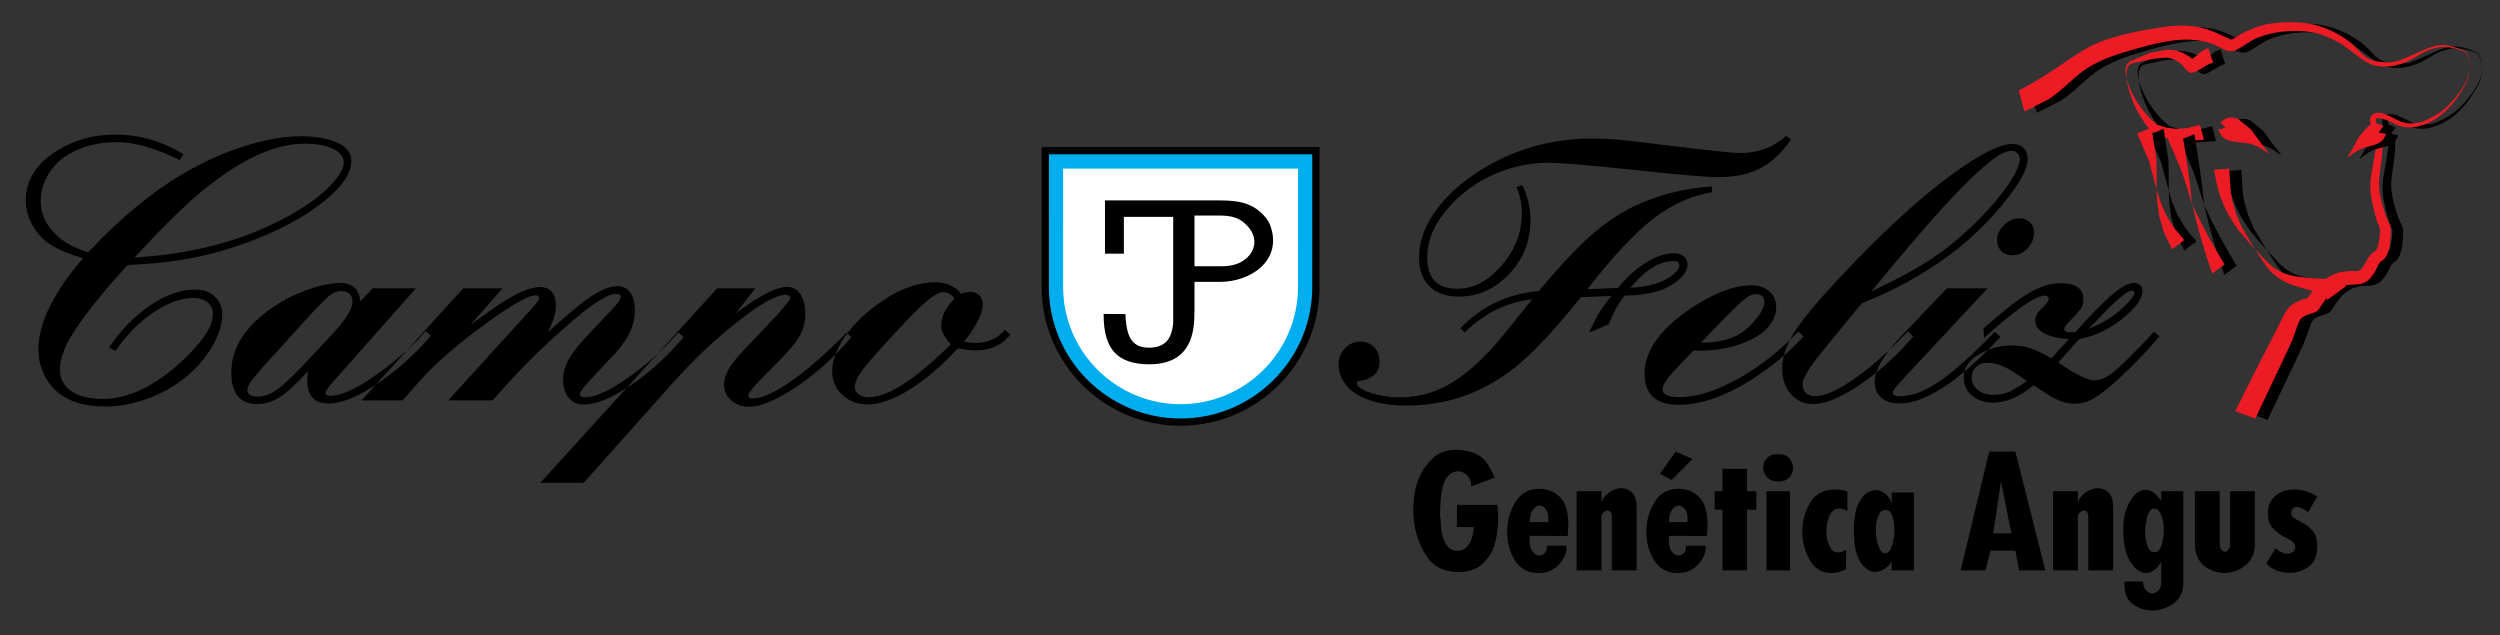 <?xml version="1.0" encoding="utf-8"?>
<!-- Generator: Adobe Illustrator 16.0.4, SVG Export Plug-In . SVG Version: 6.00 Build 0)  -->
<!DOCTYPE svg PUBLIC "-//W3C//DTD SVG 1.1//EN" "http://www.w3.org/Graphics/SVG/1.1/DTD/svg11.dtd">
<svg version="1.1" id="Layer_1" xmlns="http://www.w3.org/2000/svg" xmlns:xlink="http://www.w3.org/1999/xlink" x="0px" y="0px"
	 width="690px" height="175.275px" viewBox="0 0 690 175.275" enable-background="new 0 0 690 175.275" xml:space="preserve">
<rect x="0" y="0" width="690" height="175.275" fill="#333333" stroke="none"/>
<path fill-rule="evenodd" clip-rule="evenodd" fill="#00AEEF" d="M288.491,41.593h0.312h73.945c0.147,0,0.296,0,0.444,0
	c0,12.535-0.007,25.102-0.007,37.62c0,20.539-16.777,37.29-37.348,37.29c-20.571,0-37.348-16.751-37.348-37.29
	C288.491,66.677,288.491,54.131,288.491,41.593z"/>
<path fill="none" stroke="#000000" stroke-width="2" stroke-miterlimit="22.926" d="M288.491,41.593h0.312h73.945
	c0.147,0,0.296,0,0.444,0c0,12.535-0.007,25.102-0.007,37.62c0,20.539-16.777,37.29-37.348,37.29
	c-20.571,0-37.348-16.751-37.348-37.29C288.491,66.677,288.491,54.131,288.491,41.593z"/>
<path fill-rule="evenodd" clip-rule="evenodd" d="M263.458,82.392c-0.881-1.168-1.906-1.744-3.056-1.744
	c-1.133,0-2.679,0.827-4.657,2.499c-1.996,1.672-4.962,4.675-8.935,8.989c-4.531,4.891-7.479,8.252-8.846,10.086
	c-1.366,1.852-2.049,3.362-2.049,4.567c0,0.845,0.359,1.528,1.061,2.049c0.701,0.521,1.618,0.791,2.787,0.791
	c5.268,0,12.819-4.872,22.689-14.599c-1.78-1.87-2.679-3.596-2.679-5.16C259.772,87.407,260.995,84.909,263.458,82.392
	 M277.301,91.075l1.582,1.258c-2.283,2.913-5.501,4.369-9.636,4.369c-1.295,0-2.931-0.198-4.908-0.575
	c-4.279,4.71-8.647,8.468-13.124,11.272c-4.477,2.822-8.378,4.225-11.668,4.225c-2.805,0-5.16-0.864-7.03-2.607
	c-1.887-1.744-2.822-3.919-2.822-6.562c0-2.697,0.971-5.573,2.895-8.63c1.941-3.056,4.639-5.951,8.108-8.701
	c6.077-4.8,11.884-7.209,17.439-7.209c3.093,0,5.466,1.043,7.102,3.146c1.024-0.341,1.888-0.521,2.589-0.521
	c1.007,0,1.834,0.324,2.463,0.953c0.629,0.629,0.953,1.456,0.953,2.463c0,2.571-1.726,6.005-5.16,10.338
	c1.259,0.233,2.284,0.359,3.057,0.359C272.609,94.653,275.341,93.466,277.301,91.075z M149.115,133.271l48.812-53.684h10.536
	l-5.412,6.904c6.49-4.873,11.236-7.317,14.221-7.317c1.546,0,2.751,0.683,3.65,2.05c0.899,1.366,1.349,3.218,1.349,5.537
	c0,1.959-0.45,3.812-1.349,5.538c-0.899,1.708-2.392,3.667-4.495,5.843l-5.951,6.059l-0.899,0.898
	c-2.032,2.14-3.056,3.47-3.056,3.992c0,0.593,0.377,0.899,1.15,0.899c2.571,0,6.167-1.618,10.806-4.873
	c4.638-3.254,9.69-7.677,15.174-13.304l1.312,1.259c-4.566,5.375-9.583,9.924-15.066,13.628c-5.483,3.703-9.888,5.555-13.214,5.555
	c-1.942,0-3.56-0.575-4.873-1.744c-1.312-1.151-1.978-2.571-1.978-4.261c0-1.402,0.414-2.841,1.241-4.297
	c0.827-1.457,2.265-3.272,4.351-5.447l7.371-7.803l1.205-1.258c2.751-3.057,4.117-4.801,4.117-5.214c0-0.557-0.45-0.845-1.366-0.845
	c-2.607,0-7.192,2.625-13.754,7.856c-6.077,4.836-11.848,10.338-17.331,16.486l-24.595,27.543H149.115z M99.799,110.51
	l28.029-30.923h10.895l-8.899,10.068c1.025-0.701,2.985-2.104,5.897-4.207c5.771-4.153,10.212-6.221,13.34-6.221
	c1.366,0,2.445,0.45,3.218,1.349c0.773,0.881,1.151,2.122,1.151,3.704c0,2.14-0.773,4.621-2.32,7.425
	c4.495-3.937,7.497-6.49,9.007-7.695c4.279-3.361,7.713-5.051,10.266-5.051c1.546,0,2.75,0.611,3.596,1.815
	c0.845,1.205,1.258,2.895,1.258,5.034c0,3.901-1.833,7.802-5.483,11.74l-6.904,7.371c-1.852,1.978-2.787,3.254-2.787,3.848
	c0,0.593,0.485,0.899,1.474,0.899c2.661,0,6.562-1.78,11.686-5.34c5.142-3.578,9.798-7.749,14.023-12.567l1.42,1.312
	c-4.53,5.339-9.42,9.762-14.652,13.304c-5.231,3.523-9.51,5.286-12.854,5.286c-1.744,0-3.146-0.611-4.189-1.852
	c-1.024-1.222-1.546-2.876-1.546-4.944c0-1.852,0.468-3.667,1.403-5.43c0.917-1.744,2.553-3.865,4.872-6.364l6.904-7.371
	c0.072-0.072,0.341-0.378,0.845-0.899c1.259-1.294,1.888-2.229,1.888-2.787c0-0.594-0.449-0.899-1.366-0.899
	c-2.104,0-5.969,2.391-11.596,7.155c-6.598,5.628-12.315,11.093-17.169,16.397l-5.268,5.843h-12.225l23.606-25.96
	c0.989-1.133,1.474-1.906,1.474-2.32c0-0.485-0.305-0.737-0.899-0.737c-2.139,0-6.975,2.787-14.526,8.342
	c-7.551,5.573-13.34,10.607-17.331,15.084l-4.909,5.591H99.799z M84.374,88.289l-9.942,10.949c-2.391,2.607-4.009,4.495-4.872,5.663
	c-0.863,1.187-1.294,2.068-1.294,2.661c0,1.276,0.953,1.906,2.841,1.906c1.834,0,3.722-0.719,5.663-2.158
	c1.942-1.438,4.854-4.261,8.719-8.432l6.221-6.652c3.722-4.028,5.573-6.994,5.573-8.9c0-1.995-1.079-3.002-3.218-3.002
	c-1.08,0-2.176,0.449-3.254,1.348C89.713,82.571,87.575,84.765,84.374,88.289z M114.775,79.587L92.23,105.044
	c-1.582,1.78-2.373,2.913-2.373,3.362c0,0.557,0.414,0.845,1.258,0.845c3.309,0,7.983-2.248,14.023-6.742
	c5.501-4.081,9.619-7.802,12.315-11.164l1.474,1.312c-2.769,3.326-6.167,6.616-10.212,9.852c-7.371,5.897-13.412,8.846-18.122,8.846
	c-3.865,0-5.79-2.158-5.79-6.472c0-0.683,0.09-1.493,0.252-2.481c-3.075,3.398-5.646,5.771-7.713,7.12
	c-2.05,1.331-4.153,1.996-6.292,1.996c-4.801,0-7.209-2.913-7.209-8.738c0-6.85,3.955-12.927,11.848-18.23
	c2.84-1.906,5.969-3.453,9.349-4.639c3.398-1.204,6.346-1.797,8.881-1.797c3.362,0,5.213,1.69,5.519,5.052l3.434-3.578H114.775z
	 M37.145,71.065c13.861-0.81,26.14-3.686,36.819-8.594c8.486-3.937,14.562-8.054,18.23-12.387c1.78-2.139,2.679-3.883,2.679-5.213
	c0-1.582-0.989-2.841-2.949-3.793c-1.959-0.953-4.603-1.42-7.911-1.42c-8.324,0-17.853,4.458-28.604,13.376
	C50.646,57.006,44.552,63.011,37.145,71.065z M50.628,42.515l-1.007,1.69c-6.598-3.308-12.423-4.962-17.475-4.962
	c-5.663,0-10.5,1.402-14.544,4.207c-1.924,1.385-3.47,3.146-4.621,5.304c-1.168,2.157-1.744,4.387-1.744,6.652
	c0,3.236,1.15,6.095,3.452,8.594c2.283,2.499,5.501,4.369,9.655,5.645c8.953-9.564,17.871-16.899,26.752-22.023
	c5.483-3.165,11.021-5.627,16.648-7.371c5.609-1.762,10.733-2.643,15.335-2.643c3.919,0,7.246,0.576,9.942,1.744
	c2.643,1.151,3.955,2.841,3.955,5.052c0,4.045-3.614,8.576-10.859,13.592c-4.621,3.2-10.266,6.041-16.936,8.558
	c-6.652,2.517-13.178,4.261-19.561,5.25c-4.279,0.666-9.061,1.097-14.329,1.312c-3.38,3.578-6.742,7.515-10.122,11.794
	c-3.003,3.829-5.214,7.101-6.581,9.798c-1.366,2.714-2.049,5.142-2.049,7.281c0,2.517,1.042,4.512,3.128,5.951
	c2.086,1.438,4.962,2.158,8.612,2.158c7.228,0,14.652-3.578,22.275-10.751c5.483-5.16,8.216-9.367,8.216-12.639
	c0-1.331-0.485-2.409-1.474-3.236c-0.989-0.827-2.266-1.241-3.848-1.241c-3.47,0-7.209,1.367-11.218,4.082
	c-3.992,2.715-7.443,6.239-10.356,10.553l-1.798-0.953c2.535-3.649,5.196-6.67,8-9.043c5.484-4.639,10.787-6.958,15.911-6.958
	c2.139,0,3.901,0.647,5.286,1.942c1.384,1.312,2.085,2.931,2.085,4.908c0,2.696-0.917,5.627-2.733,8.792
	c-1.834,3.165-4.243,5.969-7.227,8.432c-3.111,2.571-6.67,4.566-10.625,6.022c-3.973,1.457-7.893,2.193-11.758,2.193
	c-5.825,0-10.337-1.438-13.538-4.314c-1.51-1.331-2.697-3.038-3.577-5.106c-0.881-2.086-1.313-4.189-1.313-6.329
	c0-3.614,1.079-7.604,3.218-11.956c2.14-4.35,5.196-8.773,9.151-13.232c-3.578-1.007-6.437-2.175-8.576-3.47
	c-2.211-1.331-3.973-3.146-5.286-5.43c-1.312-2.283-1.978-4.656-1.978-7.102c0-5.591,2.949-10.193,8.846-13.807
	c4.71-2.876,9.978-4.315,15.803-4.315C38.367,37.14,44.66,38.938,50.628,42.515z"/>
<path fill-rule="evenodd" clip-rule="evenodd" d="M576.431,90.751c3.758-1.438,6.958-3.398,9.583-5.897
	c2.067-1.959,3.11-3.308,3.11-4.009c0-0.414-0.252-0.629-0.737-0.629c-0.917,0-2.858,1.42-5.843,4.261
	c-0.558,0.576-1.978,2.014-4.226,4.333C577.905,89.223,577.276,89.871,576.431,90.751 M559.423,105.188
	c-2.715-1.96-4.817-3.291-6.328-3.991c-1.511-0.702-3.021-1.061-4.53-1.061c-1.295,0-2.355,0.377-3.164,1.133
	c-0.81,0.755-1.205,1.726-1.205,2.913c0,1.42,0.558,2.571,1.69,3.452c1.114,0.899,2.553,1.349,4.314,1.349
	c1.511,0,2.877-0.252,4.081-0.737C555.486,107.759,557.212,106.734,559.423,105.188z M594.553,91.543l1.475,1.276
	c-3.344,3.955-7.083,7.856-11.219,11.686c-2.912,2.679-5.231,4.495-6.921,5.448c-1.708,0.971-3.471,1.456-5.304,1.456
	c-2.248,0-4.549-0.737-6.904-2.211c-0.629-0.395-1.617-1.042-3.002-1.959c-0.306-0.198-0.791-0.503-1.421-0.881
	c-3.865,3.182-7.604,4.782-11.219,4.782c-2.318,0-4.242-0.665-5.771-1.978c-1.528-1.313-2.283-2.984-2.283-5.034
	c0-2.553,1.366-4.657,4.117-6.257c2.805-1.69,5.861-2.535,9.151-2.535c1.833,0,3.505,0.251,5.016,0.737
	c1.51,0.485,3.47,1.42,5.896,2.805l4.836-5.232c-6.166-0.557-9.259-2.301-9.259-5.214c0-1.15,0.594-2.265,1.798-3.326
	c1.259-1.15,1.889-2.031,1.889-2.625s-0.378-0.899-1.115-0.899c-2.445,0-8.019,3.883-16.702,11.65l-0.197-2.535
	c5.195-4.657,9.349-7.929,12.477-9.763c3.128-1.852,6.059-2.769,8.792-2.769c4.225,0,6.328,1.457,6.328,4.369
	c0,1.061-0.216,1.923-0.63,2.589c-0.431,0.665-1.653,2.031-3.686,4.099c-0.629,0.647-0.952,1.133-0.952,1.475
	c0,0.431,0.18,0.701,0.558,0.827c0.359,0.125,1.186,0.18,2.445,0.18c4.458-4.944,7.91-8.45,10.354-10.518
	c2.428-2.049,4.369-3.074,5.808-3.074c1.582,0,2.373,0.755,2.373,2.265c0,2.211-2.031,4.908-6.113,8.054
	c-3.397,2.643-7.173,4.369-11.326,5.178l-5.789,6.418c4.782,3.308,8.108,4.962,10.015,4.962c1.617,0,3.434-0.827,5.483-2.481
	C585.582,100.855,589.25,97.206,594.553,91.543z M557.302,60.26c1.187,0,2.176,0.359,2.948,1.079c0.773,0.72,1.15,1.636,1.15,2.769
	c0,1.672-0.61,3.164-1.814,4.441c-1.205,1.276-2.607,1.923-4.189,1.923c-1.223,0-2.229-0.396-3.021-1.187s-1.187-1.798-1.187-3.021
	c0-1.51,0.629-2.876,1.869-4.117C554.3,60.925,555.72,60.295,557.302,60.26z M537.346,79.587h11.219l-23.875,25.602
	c-1.511,1.618-2.266,2.697-2.266,3.218c0,0.628,0.665,0.952,1.995,0.952c3.2,0,6.814-1.366,10.806-4.081
	c4.009-2.732,9.115-7.281,15.336-13.682l1.582,1.367c-11.417,12.261-20.712,18.392-27.867,18.392c-2.14,0-3.812-0.521-5.034-1.582
	c-1.204-1.061-1.815-2.535-1.815-4.423c0-3.271,2.535-7.551,7.587-12.855L537.346,79.587z M516.491,80.432
	c7.371-3.47,13.195-6.67,17.457-9.564c4.261-2.895,8.558-6.562,12.872-10.985c3.164-3.236,5.735-6.328,7.695-9.277
	s2.948-5.178,2.948-6.688c0-0.629-0.216-1.169-0.665-1.6c-0.432-0.45-0.953-0.665-1.546-0.665c-1.188,0-2.571,0.521-4.136,1.546
	c-1.563,1.043-3.722,2.859-6.508,5.465c-5.573,5.304-12.891,13.412-21.952,24.343L516.491,80.432z M526.541,91.488l1.528,1.331
	c-4.459,5.268-9.349,9.69-14.652,13.304c-5.322,3.596-9.655,5.394-12.98,5.394c-2.499,0-4.549-0.917-6.149-2.733
	c-1.6-1.834-2.391-4.171-2.391-7.012c0-3.128,1.061-6.4,3.164-9.798c2.104-3.416,6.041-8.198,11.794-14.383
	c13.521-14.545,25.386-25.224,35.598-32.038c5.824-3.901,10.14-5.842,12.962-5.842c1.295,0,2.319,0.377,3.074,1.132
	c0.756,0.755,1.133,1.78,1.133,3.074c0,2.014-1.133,4.638-3.416,7.911c-9.798,13.915-23.911,24.522-42.357,31.876l-10.931,13.322
	c-3.613,4.422-5.43,7.461-5.43,9.115c0,0.989,0.324,1.762,0.971,2.355c0.647,0.576,1.511,0.863,2.554,0.863
	c2.643,0,6.274-1.635,10.931-4.908C516.599,101.197,521.453,96.864,526.541,91.488z M469.441,94.599
	c4.711-0.036,8.378-0.917,11.003-2.625c1.69-1.097,3.199-2.518,4.53-4.279c1.33-1.744,1.996-3.182,1.996-4.314
	c0-1.474-0.827-2.211-2.481-2.211c-0.898,0-2.085,0.611-3.523,1.852c-1.438,1.222-4.172,3.919-8.198,8.108L469.441,94.599z
	 M496.355,91.488l1.384,1.385c-4.009,4.477-9.079,8.647-15.228,12.477c-6.922,4.243-13.304,6.364-19.183,6.364
	c-6.275,0-9.421-2.859-9.421-8.594c0-6.203,4.17-12.153,12.531-17.853c6.453-4.351,12.153-6.526,17.062-6.526
	c1.995,0,3.631,0.557,4.871,1.689c1.241,1.115,1.87,2.589,1.87,4.423c0,1.33-0.396,2.661-1.204,4.009
	c-0.81,1.331-1.87,2.445-3.164,3.362c-4.567,3.056-10.284,4.584-17.17,4.584c-0.18,0-0.611-0.018-1.312-0.054l-4.369,4.584
	c-2.786,2.876-4.171,4.908-4.171,6.059c0,1.474,1.564,2.211,4.693,2.211c4.674,0,10.014-1.672,16.036-4.998
	C485.604,101.269,491.195,96.9,496.355,91.488z M418.562,51.684l1.582-0.647c1.51,3.236,2.265,6.473,2.265,9.691
	c0,6.041-2.121,11.165-6.364,15.39c-3.865,3.83-8.324,5.735-13.394,5.735c-3.506,0-6.221-0.953-8.126-2.841
	c-1.924-1.905-2.877-4.566-2.877-8.018c0-4.584,1.744-9.133,5.214-13.628c2.319-3.056,5.34-5.933,9.079-8.594
	s7.803-4.872,12.153-6.58c6.634-2.643,13.736-3.956,21.322-3.956c2.644,0,4.854,0.072,6.67,0.234
	c1.798,0.161,6.796,0.755,14.977,1.762c11.075,1.349,17.457,2.013,19.184,2.013c4.943,0,9.187-1.582,12.746-4.746l1.312,1.006
	c-2.463,3.614-5.268,6.256-8.396,7.893c-3.146,1.654-6.977,2.481-11.471,2.481c-3.722,0-11.74-0.683-24.055-2.049
	c-12.19-1.277-19.921-1.906-23.175-1.906c-4.71,0-9.331,0.917-13.844,2.769c-4.494,1.834-8.449,4.422-11.812,7.767
	c-5.088,4.979-7.641,10.211-7.641,15.641c0,5.735,2.769,8.593,8.324,8.593c4.458,0,8.539-2.157,12.261-6.472
	c3.686-4.261,5.537-9.043,5.537-14.383C420.036,56.376,419.552,53.985,418.562,51.684z M450.007,79.425
	c4.423-0.198,7.91-1.115,10.481-2.732c1.996-1.259,3.002-2.392,3.002-3.38c0-0.845-0.521-1.259-1.582-1.259
	C457.971,72.054,454.016,74.517,450.007,79.425z M404.233,91.758l-1.15-1.205c5.933-6.077,13.142-9.493,21.646-10.229
	c5.016-6.005,9.26-10.625,12.711-13.844c3.47-3.236,6.958-5.861,10.464-7.911c3.47-1.996,7.335-3.614,11.56-4.836
	c4.226-1.24,8.576-1.996,13.035-2.265v1.582c-5.718,0.935-11.146,3.398-16.253,7.371c-5.105,3.973-11.146,10.427-18.14,19.381
	l8.432-0.324c1.852-2.283,3.739-4.117,5.627-5.519c3.578-2.715,6.886-4.063,9.906-4.063c1.078,0,1.978,0.288,2.661,0.863
	c0.683,0.593,1.024,1.331,1.024,2.248c0,1.187-0.594,2.391-1.762,3.614c-1.188,1.204-2.77,2.247-4.765,3.128
	c-2.606,1.133-6.238,1.744-10.913,1.852c-1.672,2.248-3.128,4.873-4.314,7.893l-5.376,2.319c1.654-3.938,3.686-7.299,6.112-10.122
	l-8.432,0.324c-6.382,8-11.829,13.951-16.324,17.853c-9.223,8.037-19.812,12.063-31.75,12.063c-5.969,0-10.68-1.097-14.113-3.308
	c-1.438-0.917-2.589-2.104-3.434-3.542c-0.845-1.438-1.258-2.912-1.258-4.422c0-1.744,0.593-3.254,1.762-4.495
	c1.168-1.24,2.589-1.87,4.242-1.87c1.564,0,2.841,0.503,3.83,1.492c0.988,1.007,1.474,2.337,1.474,3.991
	c0,1.852-0.575,3.164-1.726,3.937c-1.169,0.809-2.302,1.259-3.434,1.366c-0.738,0.072-1.098,0.288-1.098,0.63
	c0,0.952,1.26,1.852,3.794,2.697c2.535,0.845,5.214,1.258,8.055,1.258c4.746,0,9.169-1.133,13.268-3.398
	c4.117-2.265,8.45-5.933,13.017-11.039c1.024-1.15,3.722-4.477,8.108-9.942c0.881-1.133,1.618-2.032,2.211-2.697
	C415.938,83.363,409.717,86.419,404.233,91.758z"/>
<path fill-rule="evenodd" clip-rule="evenodd" fill="#FFFFFF" d="M293.424,46.54h0.271h64.178c0.128,0,0.257,0,0.386,0
	c0,10.879-0.006,21.787-0.006,32.651c0,17.826-14.562,32.365-32.415,32.365c-17.854,0-32.415-14.54-32.415-32.365
	C293.424,68.311,293.424,57.422,293.424,46.54"/>
<path fill-rule="evenodd" clip-rule="evenodd" d="M329.658,59.479l0.022,0.38v13.637h7.07c2.882,0,5.153-0.473,7.075-2.052
	c2.87-2.357,3.633-6.473-0.454-9.956c-1.615-1.377-3.461-2.009-7.012-2.009h-1.556H329.658z M310.186,59.859v10.15h-5.213V55.308
	h12.303h0.708h11.428h5.393h1.501c3.41,0,5.188,0.238,6.926,0.717c1.727,0.477,3.242,1.275,4.528,2.4
	c1.31,1.145,2.389,2.458,2.933,4.062c3.248,9.584-5.691,15.31-13.941,15.31h-7.07v8.247l-0.035,0.079v0.741
	c0,4.583-1.035,8.012-3.106,10.285c-2.066,2.267-5.18,3.399-9.34,3.399c-4.366,0-7.562-1.083-9.579-3.258
	c-2.012-2.169-3.02-5.625-3.02-10.361v-0.282l6.017,0.032c0.108,3.323,0.662,5.714,1.651,7.136c0.998,1.434,2.606,2.15,4.811,2.15
	c2.4,0,4.139-0.717,5.224-2.15c0.788-1.041,1.289-2.566,1.501-4.565V59.859H310.186z"/>
<path fill-rule="evenodd" clip-rule="evenodd" d="M560.557,25.373c3.642-1.933,7.123-4.042,10.553-6.331
	c4.046-2.699,7.947-5.689,12.52-7.348c5.575-2.023,11.474-3.072,17.341-3.936c3.026-0.445,6.144-0.46,9.155,0.078
	c3.091,0.553,5.893,2.045,8.756,3.334c0.056,0.025,0.104,0.066,0.159,0.093c0.019,0.01,0.039,0.023,0.06,0.02
	c0.191-0.034,0.383-0.08,0.555-0.171c1.1-0.586,2.112-1.335,3.239-1.866c1.964-0.925,3.981-1.799,6.119-2.178
	c3.304-0.587,6.69-0.71,10.032-0.416c2.501,0.221,4.937,0.974,7.242,1.965c2.057,0.885,3.982,2.073,5.766,3.426
	c1.78,1.352,3.015,3.386,4.951,4.503c1.281,0.74,2.851,0.83,4.325,0.963c1.153,0.104,2.34,0.094,3.458-0.205
	c1.961-0.525,3.762-1.49,5.62-2.307c1.867-0.82,3.723-1.696,5.726-2.082c1.161-0.224,2.377-0.077,3.534,0.169
	c1.494,0.317,2.886,0.98,4.306,1.546c0.01,0.004,0.026,0.015,0.031,0.024c0.188,0.389,0.403,0.769,0.545,1.177l0.338,1.158
	l0.156,1.146l-0.003,0.454l-0.004,0.675L684.6,21.46l-0.89,2.09c-1.505,2.48-3.312,4.796-5.471,6.736
	c-1.765,1.586-3.895,2.712-6.097,3.596c-1.147,0.46-2.418,0.511-3.653,0.55c-0.597,0.019-1.192-0.103-1.768-0.261
	c-0.581-0.159-1.125-0.427-1.666-0.692c-1.12-0.548-2.215-1.151-3.378-1.604c-0.473-0.185-0.973-0.308-1.478-0.359
	c-0.45-0.046-0.907-0.008-1.349,0.099c-0.225,0.055-0.43,0.183-0.608,0.329c-0.187,0.152-0.344,0.342-0.461,0.553
	c-0.119,0.214-0.193,0.452-0.238,0.693c-0.047,0.253-0.096,0.52-0.04,0.772c0.323,1.453,0.879,2.827,1.395,4.223
	c0.11,0.298,0.199,0.606,0.234,0.922c0.051,0.457,0.062,0.919,0.021,1.376c-0.105,1.21-0.311,2.408-0.498,3.607
	c-0.421,2.7-1.146,5.388-1.062,8.119c0.091,2.9,0.857,5.726,1.624,8.525c0.222,0.812,0.61,1.569,0.905,2.357l0.13,0.373l0.07,0.258
	l0.01,0.072l-0.154,1.596l-0.261,2.022l-0.23,0.949c-0.1,0.365-0.264,0.712-0.46,1.036c-0.071,0.118-0.169,0.221-0.28,0.304
	c-0.24,0.178-0.529,0.286-0.761,0.476c-0.354,0.291-0.657,0.642-0.925,1.014c-0.738,1.029-1.17,2.249-1.967,3.24
	c-0.202,0.252-0.453,0.468-0.736,0.624c-0.164,0.089-0.354,0.135-0.54,0.146c-0.661,0.041-1.325-0.061-1.986-0.022
	c-1.159,0.068-2.33,0.173-3.438,0.527c-1.276,0.408-2.499,1.007-3.582,1.797L643.241,79l-1.757,1.942l-1.222,1.692l-1.462,0.397
	l-1.871,0.817l-1.541,1.108c-1.236,1.207-1.898,2.854-2.661,4.404c-1.986,4.035-4.068,7.998-6.158,11.98l-6.258,12.515l5.564,2.047
	c3.244-7.065,6.727-14.015,9.947-21.091c0.88-1.936,1.329-4.05,2.256-5.964c0.229-0.473,0.649-0.846,1.104-1.108
	c0.895-0.516,1.912-0.762,2.886-1.107c0.264-0.093,0.533-0.185,0.761-0.348c0.228-0.164,0.41-0.382,0.572-0.61
	c0.903-1.274,1.7-2.631,2.758-3.78c0.715-0.776,1.548-1.45,2.463-1.975c0.723-0.414,1.527-0.676,2.343-0.841
	c0.839-0.17,1.704-0.13,2.558-0.192c0.65-0.047,1.308-0.086,1.926-0.295c0.56-0.188,1.109-0.458,1.544-0.857
	c0.731-0.671,1.321-1.478,1.839-2.324c0.39-0.637,0.662-1.338,1.011-1.998c0.104-0.195,0.225-0.38,0.354-0.559
	c0.037-0.052,0.075-0.108,0.127-0.147c0.421-0.317,0.877-0.593,1.223-0.991c0.314-0.361,0.576-0.776,0.752-1.221
	c0.325-0.828,0.575-1.688,0.695-2.569c0.171-1.243,0.226-2.501,0.27-3.755c0.014-0.393-0.011-0.786-0.101-1.167
	c-0.079-0.336-0.218-0.657-0.352-0.975c-0.321-0.767-0.74-1.496-0.995-2.286c-0.807-2.504-1.613-5.034-1.804-7.658
	c-0.186-2.561,0.405-5.112,0.694-7.665c0.146-1.288,0.307-2.575,0.358-3.871c0.022-0.566-0.009-1.137-0.105-1.695
	c-0.088-0.514-0.269-1.007-0.471-1.488c-0.489-1.166-1.021-2.305-1.379-3.517c-0.037-0.129-0.015-0.27-0.001-0.403
	c0.007-0.072,0.026-0.144,0.054-0.211c0.07-0.173,0.308-0.228,0.469-0.238c0.324-0.02,0.653,0.003,0.97,0.075
	c0.737,0.167,1.452,0.422,2.15,0.713c0.91,0.378,1.757,0.904,2.683,1.241c0.651,0.237,1.333,0.404,2.023,0.459
	c1.013,0.081,2.049,0.072,3.036-0.168c1.938-0.471,3.815-1.244,5.468-2.358c2.127-1.434,3.928-3.329,5.469-5.38l2.483-3.922
	l0.809-2.156l0.344-2.229l-0.025-0.677l-0.017-0.452l-0.205-1.131l-0.384-1.129l-0.563-1.096l-2.255-0.852l-2.017-0.476l-1.79-0.146
	c-1.521,0.032-3.02,0.43-4.429,1.004c-1.852,0.756-3.448,2.044-5.274,2.859c-1.554,0.693-3.175,1.275-4.862,1.485
	c-1.394,0.173-2.828,0.13-4.2-0.168c-1.567-0.341-2.874-1.157-4.173-2.099c-2.121-1.54-4.113-3.275-6.414-4.53
	c-1.946-1.061-4.003-1.978-6.173-2.429c-2.833-0.589-5.763-0.6-8.646-0.359c-2.41,0.201-4.78,0.8-7.04,1.662
	c-1.423,0.542-2.67,1.458-3.977,2.242c-0.78,0.469-1.52,1.031-2.381,1.329c-0.488,0.169-1.016,0.221-1.531,0.186
	c-0.369-0.025-0.729-0.14-1.071-0.285c-1.412-0.6-2.711-1.49-4.184-1.923c-2.532-0.745-5.193-1.106-7.828-0.961
	c-4.239,0.234-8.394,1.28-12.479,2.438c-4.622,1.31-9.288,2.695-13.372,5.225c-3.971,2.46-7.004,6.243-10.938,8.763l-6.688,3.385
	L560.557,25.373z"/>
<path fill-rule="evenodd" clip-rule="evenodd" fill="#ED1C24" d="M557.167,25.007c3.642-1.933,7.123-4.043,10.552-6.33
	c4.046-2.699,7.948-5.689,12.521-7.349c5.574-2.023,11.474-3.072,17.341-3.936c3.026-0.445,6.144-0.461,9.154,0.078
	c3.092,0.553,5.893,2.044,8.756,3.334c0.057,0.025,0.104,0.066,0.159,0.093c0.02,0.009,0.04,0.023,0.061,0.02
	c0.191-0.034,0.383-0.08,0.554-0.172c1.101-0.586,2.112-1.334,3.24-1.866c1.963-0.925,3.981-1.799,6.119-2.179
	c3.304-0.586,6.689-0.71,10.032-0.415c2.5,0.221,4.937,0.974,7.242,1.966c2.056,0.884,3.982,2.072,5.765,3.425
	c1.78,1.352,3.016,3.386,4.951,4.503c1.282,0.74,2.852,0.83,4.326,0.963c1.152,0.104,2.34,0.094,3.458-0.205
	c1.961-0.525,3.762-1.491,5.62-2.308c1.867-0.82,3.723-1.696,5.725-2.082c1.162-0.224,2.377-0.077,3.535,0.169
	c1.494,0.317,2.886,0.98,4.305,1.545c0.01,0.004,0.027,0.016,0.032,0.025c0.188,0.389,0.403,0.769,0.544,1.177l0.338,1.158
	l0.157,1.146l-0.003,0.454l-0.004,0.675l-0.438,2.195l-0.889,2.09c-1.505,2.48-3.312,4.796-5.471,6.735
	c-1.766,1.587-3.895,2.712-6.098,3.596c-1.146,0.46-2.418,0.511-3.653,0.55c-0.596,0.019-1.192-0.103-1.767-0.261
	c-0.581-0.16-1.125-0.428-1.666-0.692c-1.12-0.548-2.216-1.15-3.378-1.604c-0.473-0.184-0.973-0.307-1.478-0.359
	c-0.451-0.046-0.908-0.007-1.349,0.1c-0.225,0.055-0.43,0.182-0.609,0.329c-0.187,0.152-0.344,0.342-0.461,0.552
	c-0.118,0.214-0.192,0.452-0.237,0.693c-0.047,0.254-0.096,0.521-0.04,0.772c0.323,1.453,0.879,2.827,1.395,4.223
	c0.109,0.299,0.198,0.606,0.233,0.923c0.052,0.456,0.062,0.919,0.022,1.376c-0.106,1.21-0.311,2.408-0.498,3.607
	c-0.421,2.7-1.147,5.388-1.062,8.119c0.09,2.901,0.857,5.727,1.623,8.526c0.223,0.812,0.61,1.569,0.906,2.357l0.129,0.373
	l0.071,0.259l0.01,0.071l-0.155,1.596l-0.26,2.022l-0.23,0.949c-0.1,0.365-0.264,0.712-0.46,1.036
	c-0.071,0.118-0.169,0.221-0.28,0.303c-0.24,0.178-0.529,0.287-0.762,0.476c-0.354,0.291-0.656,0.642-0.924,1.014
	c-0.738,1.029-1.171,2.249-1.968,3.241c-0.202,0.251-0.452,0.468-0.735,0.623c-0.164,0.09-0.354,0.135-0.541,0.146
	c-0.66,0.041-1.325-0.061-1.985-0.022c-1.159,0.068-2.331,0.174-3.438,0.528c-1.276,0.408-2.499,1.007-3.582,1.797l-1.773,1.497
	l-1.757,1.942l-1.221,1.691l-1.462,0.398l-1.872,0.817l-1.541,1.108c-1.235,1.207-1.897,2.854-2.66,4.404
	c-1.986,4.035-4.068,7.998-6.158,11.98l-6.259,12.515l5.565,2.047c3.244-7.066,6.727-14.015,9.946-21.091
	c0.881-1.936,1.33-4.051,2.257-5.964c0.229-0.473,0.649-0.845,1.104-1.108c0.895-0.516,1.912-0.762,2.886-1.107
	c0.264-0.094,0.533-0.185,0.761-0.348s0.41-0.382,0.571-0.61c0.904-1.274,1.701-2.632,2.759-3.781
	c0.715-0.776,1.548-1.449,2.464-1.974c0.722-0.414,1.526-0.676,2.342-0.841c0.839-0.17,1.704-0.13,2.558-0.192
	c0.649-0.048,1.308-0.086,1.925-0.295c0.561-0.189,1.11-0.458,1.545-0.857c0.731-0.671,1.32-1.478,1.839-2.325
	c0.389-0.636,0.662-1.338,1.011-1.998c0.104-0.195,0.224-0.38,0.353-0.559c0.038-0.053,0.076-0.108,0.127-0.147
	c0.422-0.317,0.877-0.593,1.224-0.991c0.314-0.362,0.576-0.776,0.751-1.221c0.326-0.828,0.575-1.688,0.696-2.569
	c0.17-1.243,0.226-2.5,0.27-3.754c0.014-0.393-0.012-0.786-0.102-1.167c-0.078-0.336-0.217-0.657-0.351-0.975
	c-0.321-0.766-0.74-1.496-0.995-2.287c-0.807-2.504-1.613-5.034-1.804-7.657c-0.186-2.562,0.405-5.112,0.694-7.664
	c0.145-1.288,0.307-2.576,0.358-3.872c0.022-0.566-0.01-1.137-0.105-1.695c-0.089-0.515-0.27-1.007-0.471-1.488
	c-0.49-1.166-1.021-2.305-1.379-3.517c-0.038-0.129-0.015-0.27-0.002-0.404c0.007-0.073,0.027-0.144,0.055-0.211
	c0.07-0.173,0.307-0.229,0.468-0.238c0.325-0.02,0.653,0.002,0.971,0.074c0.737,0.168,1.452,0.423,2.15,0.713
	c0.909,0.378,1.757,0.904,2.683,1.241c0.651,0.237,1.332,0.404,2.022,0.459c1.013,0.081,2.049,0.072,3.036-0.168
	c1.938-0.472,3.815-1.244,5.469-2.359c2.127-1.434,3.928-3.33,5.469-5.38l2.483-3.923l0.809-2.155l0.344-2.23l-0.025-0.676
	l-0.017-0.452l-0.205-1.131l-0.384-1.129l-0.563-1.096l-2.255-0.852l-2.017-0.476l-1.79-0.146c-1.521,0.032-3.02,0.43-4.429,1.004
	c-1.852,0.755-3.448,2.044-5.274,2.859c-1.554,0.693-3.175,1.275-4.862,1.485c-1.394,0.173-2.828,0.13-4.2-0.169
	c-1.568-0.341-2.874-1.156-4.173-2.099c-2.121-1.54-4.113-3.275-6.415-4.529c-1.945-1.061-4.003-1.978-6.172-2.429
	c-2.833-0.588-5.763-0.599-8.646-0.359c-2.41,0.201-4.78,0.8-7.04,1.661c-1.424,0.543-2.67,1.458-3.977,2.242
	c-0.78,0.469-1.52,1.031-2.381,1.329c-0.488,0.168-1.016,0.221-1.531,0.186c-0.369-0.025-0.73-0.14-1.071-0.285
	c-1.413-0.6-2.711-1.49-4.184-1.923c-2.532-0.745-5.193-1.106-7.829-0.961c-4.239,0.234-8.393,1.28-12.478,2.438
	c-4.622,1.31-9.288,2.695-13.372,5.225c-3.971,2.46-7.004,6.243-10.938,8.763l-6.688,3.386L557.167,25.007z"/>
<path fill-rule="evenodd" clip-rule="evenodd" d="M614.153,17.683c-0.421,0.122-0.857,0.2-1.24,0.414
	c-1.282,0.715-2.515,1.518-3.838,2.154c-0.352,0.169-0.754,0.258-1.137,0.188c-0.384-0.071-0.719-0.308-0.994-0.583
	c-0.833-0.831-1.498-1.846-2.49-2.478c-0.928-0.59-1.997-1.078-3.097-1.08c-3.229-0.005-6.355,0.854-9.511,1.541
	c-0.117,0.026-0.234,0.061-0.343,0.114c-0.192,0.094-0.383,0.208-0.522,0.371l-0.214,0.272l-0.329,0.724l-0.183,0.94l0.065,1.91
	l0.016,0.473l0.627,2.831l1.095,3.042c0.876,2.058,1.985,4.019,3.288,5.838c0.664,0.927,1.295,1.985,2.302,2.521
	c1.911,1.018,3.933,1.897,6.071,2.231c2.614,0.409,5.264-0.007,7.904-0.184l-1.065-4.107l-3.448,0.893l-3.061,0.226l-2.779-0.332
	l-2.505-0.78l-1.982-1.696l-2.051-2.36l-1.832-2.68l-1.482-2.782l-1.014-2.676l-0.083-0.458l-0.345-1.918l0.049-1.025l0.26-0.893
	l0.223-0.388l0.29-0.34l0.359-0.282l0.425-0.215l-0.026,0.01l5.261-2.194l4.646-0.859l2.184,0.18l2.094,0.655l1.974,1.151
	l0.641,0.571l1.195-0.855l0.842-0.75l0.96-0.728l1.499-0.685L614.153,17.683z"/>
<path fill-rule="evenodd" clip-rule="evenodd" fill="#ED1C24" d="M610.812,17.317c-0.421,0.122-0.856,0.2-1.239,0.413
	c-1.283,0.715-2.515,1.519-3.839,2.155c-0.352,0.169-0.754,0.258-1.137,0.188s-0.718-0.308-0.993-0.583
	c-0.834-0.831-1.498-1.846-2.491-2.478c-0.928-0.59-1.996-1.078-3.096-1.08c-3.229-0.005-6.356,0.854-9.511,1.541
	c-0.118,0.025-0.234,0.061-0.343,0.113c-0.193,0.094-0.383,0.208-0.522,0.372l-0.215,0.272l-0.328,0.724l-0.184,0.94l0.065,1.91
	l0.017,0.472l0.627,2.832l1.094,3.042c0.877,2.059,1.985,4.02,3.288,5.838c0.665,0.928,1.296,1.985,2.303,2.521
	c1.911,1.017,3.932,1.897,6.07,2.231c2.614,0.409,5.265-0.007,7.905-0.183l-1.066-4.108l-3.447,0.893l-3.061,0.226l-2.779-0.333
	l-2.506-0.779l-1.981-1.696l-2.052-2.36l-1.832-2.68l-1.482-2.782l-1.014-2.676l-0.083-0.458l-0.345-1.918l0.049-1.025l0.261-0.893
	l0.223-0.388l0.289-0.339l0.359-0.282l0.426-0.215l-0.026,0.01l5.26-2.193l4.646-0.859l2.184,0.18l2.094,0.655l1.974,1.151
	l0.642,0.57l1.195-0.854l0.842-0.75l0.959-0.729l1.5-0.685L610.812,17.317z"/>
<path fill-rule="evenodd" clip-rule="evenodd" d="M616.12,34.137c0.543-0.374,1.061-0.797,1.663-1.064
	c0.488-0.216,1.036-0.301,1.57-0.283l0.853,0.118l0.848,0.292l3.584,2.909l3.179,4.354l0.014,0.011l1.703,2.126v0l0.015,0.045
	l-0.021,0.043c-0.024,0.021-0.062,0.011-0.089-0.006c-1.355-0.857-2.654-1.82-4.163-2.362c-1.159-0.416-2.411-0.481-3.629-0.659
	c-1.114-0.162-2.249-0.231-3.319-0.578c-0.622-0.201-1.194-0.571-1.646-1.043c-0.518-0.542-0.787-1.259-1.126-1.928l2.067-0.45
	L616.12,34.137z"/>
<path fill-rule="evenodd" clip-rule="evenodd" d="M617.621,35.663c1.069-1.052,2.752-3.612,11.864,6.979
	C624.441,36.839,618.434,39.38,617.621,35.663"/>
<path fill-rule="evenodd" clip-rule="evenodd" fill="#ED1C24" d="M612.779,33.771c0.543-0.374,1.06-0.797,1.662-1.064
	c0.489-0.216,1.036-0.301,1.571-0.283l0.852,0.118l0.848,0.293l3.584,2.908l3.179,4.355l0.014,0.011l1.703,2.126l0,0l0.016,0.046
	l-0.021,0.043c-0.024,0.021-0.062,0.011-0.09-0.006c-1.355-0.857-2.653-1.82-4.163-2.363c-1.158-0.416-2.41-0.481-3.629-0.658
	c-1.113-0.161-2.249-0.231-3.319-0.578c-0.621-0.201-1.194-0.571-1.646-1.043c-0.518-0.542-0.788-1.259-1.127-1.928l2.067-0.451
	L612.779,33.771z"/>
<path fill-rule="evenodd" clip-rule="evenodd" fill="#ED1C24" d="M614.279,35.297c1.069-1.052,2.752-3.612,11.864,6.979
	C621.1,36.474,615.092,39.015,614.279,35.297"/>
<path fill-rule="evenodd" clip-rule="evenodd" d="M651.281,43.721l-0.01,0.041l0.021,0.036c0.022,0.017,0.055,0.004,0.077-0.012
	c1.036-0.759,2.026-1.588,3.182-2.15c0.86-0.418,1.812-0.612,2.729-0.884c0.847-0.251,1.714-0.452,2.511-0.834
	c0.475-0.227,0.898-0.566,1.239-0.967c0.395-0.464,0.616-1.043,0.885-1.591l-2.08-0.433l1.305-1.696l-0.146-0.071
	c-0.25-0.139-0.489-0.306-0.759-0.4c-0.417-0.148-0.855-0.263-1.298-0.249c-0.479,0.015-0.987,0.083-1.386,0.349l-0.623,0.376
	l-2.439,2.805l-2.004,3.691l-0.091,0.107L651.281,43.721z"/>
<path fill-rule="evenodd" clip-rule="evenodd" d="M659.837,36.927c-0.768-0.591-1.975-2.168-8.512,6.827
	C654.944,38.817,659.254,39.718,659.837,36.927"/>
<path fill-rule="evenodd" clip-rule="evenodd" fill="#ED1C24" d="M647.94,43.355l-0.011,0.041l0.022,0.036
	c0.022,0.016,0.054,0.004,0.076-0.012c1.036-0.759,2.027-1.588,3.183-2.15c0.86-0.418,1.811-0.612,2.729-0.884
	c0.847-0.251,1.714-0.452,2.511-0.834c0.475-0.227,0.899-0.566,1.239-0.967c0.395-0.465,0.616-1.044,0.885-1.591l-2.079-0.433
	l1.305-1.696l-0.146-0.072c-0.251-0.138-0.489-0.305-0.759-0.4c-0.418-0.148-0.855-0.262-1.299-0.249
	c-0.479,0.014-0.986,0.083-1.385,0.349l-0.623,0.376l-2.439,2.805l-2.005,3.691l-0.09,0.106L647.94,43.355z"/>
<path fill-rule="evenodd" clip-rule="evenodd" fill="#ED1C24" d="M656.495,36.561c-0.767-0.591-1.974-2.169-8.511,6.827
	C651.603,38.452,655.912,39.353,656.495,36.561"/>
<polygon fill-rule="evenodd" clip-rule="evenodd" points="597.164,35.571 598.529,44.554 598.578,52.355 598.59,52.658 
	598.736,56.192 599.319,60.197 600.595,64.494 602.818,69.165 606.228,66.638 603.243,63.094 601.116,59.573 599.61,56.006 
	598.59,52.658 598.502,52.366 596.508,44.9 593.204,37.194 "/>
<polygon fill-rule="evenodd" clip-rule="evenodd" fill="#ED1C24" points="593.823,35.206 595.188,44.188 595.236,51.99 
	595.249,52.292 595.395,55.826 595.979,59.831 597.253,64.128 599.477,68.799 602.886,66.272 599.902,62.729 597.774,59.207 
	596.27,55.64 595.249,52.292 595.16,52 593.166,44.534 589.862,36.829 "/>
<path fill-rule="evenodd" clip-rule="evenodd" d="M605.628,37.03c1.061,6.453,2.107,12.897,2.729,19.407l0.062,0.38
	c1.472,6.488,3.306,12.774,5.494,19.057l3.4-2.521c-3.287-5.372-6.23-10.829-8.895-16.536c-1.046-3.186-1.927-6.429-3.094-9.573
	l-3.658-8.592L605.628,37.03z"/>
<path fill-rule="evenodd" clip-rule="evenodd" fill="#ED1C24" d="M602.286,36.665c1.061,6.453,2.107,12.897,2.729,19.407l0.062,0.38
	c1.471,6.488,3.305,12.775,5.493,19.057l3.4-2.521c-3.286-5.372-6.229-10.829-8.894-16.536c-1.047-3.186-1.928-6.429-3.095-9.572
	l-3.657-8.592L602.286,36.665z"/>
<path fill-rule="evenodd" clip-rule="evenodd" d="M618.621,46.921c0.19,2.992,0.207,6.006,0.843,8.935l1.089,3.7l1.401,3.294
	l3.307,5.639l0.38,0.573l2.797,4.217l1.476,1.899l1.815,1.567c1.323,0.977,2.81,1.743,4.362,2.287
	c3.191,1.119,6.508,1.824,9.787,2.651l0.595-4.218c-3.23-0.228-6.476-0.336-9.674-0.847c-1.452-0.232-2.881-0.673-4.199-1.326
	l-1.83-1.085l-1.617-1.459l-3.512-3.686l-0.475-0.498l-4.307-5.053l-2.048-3.141c-1.47-2.518-2.588-5.245-3.366-8.055l-1.095-5.104
	L618.621,46.921z"/>
<path fill-rule="evenodd" clip-rule="evenodd" fill="#ED1C24" d="M615.279,46.555c0.19,2.991,0.207,6.006,0.844,8.935l1.088,3.7
	l1.401,3.294l3.307,5.639l0.38,0.573l2.797,4.217l1.476,1.899l1.816,1.566c1.323,0.977,2.81,1.743,4.362,2.287
	c3.19,1.119,6.508,1.824,9.787,2.652l0.595-4.218c-3.23-0.228-6.476-0.336-9.674-0.847c-1.452-0.232-2.882-0.674-4.199-1.326
	l-1.83-1.085l-1.617-1.46l-3.513-3.685l-0.474-0.498l-4.308-5.053l-2.048-3.141c-1.47-2.518-2.588-5.245-3.365-8.054l-1.096-5.104
	L615.279,46.555z"/>
<polygon fill-rule="evenodd" clip-rule="evenodd" fill="#ED1C24" points="642.347,77.001 646.91,77.001 647.48,78.998 
	642.204,82.848 "/>
<path d="M628.062,151.272c0.091,0.116,0.183,0.21,0.273,0.282c0.092,0.073,0.198,0.152,0.319,0.238
	c0.457,0.347,0.921,0.608,1.393,0.781c0.472,0.174,0.905,0.26,1.3,0.26c0.608,0,1.118-0.167,1.529-0.499
	c0.41-0.333,0.616-0.788,0.616-1.366c0-0.492-0.176-0.904-0.525-1.237c-0.35-0.332-0.783-0.643-1.301-0.933
	c-0.304-0.173-0.623-0.34-0.958-0.499s-0.669-0.34-1.004-0.542c-0.942-0.579-1.81-1.331-2.601-2.256
	c-0.791-0.925-1.187-2.285-1.187-4.078c0-1.851,0.699-3.369,2.1-4.555c1.398-1.186,3.133-1.779,5.201-1.779
	c0.974,0,2,0.152,3.08,0.456c1.08,0.304,2.167,0.788,3.263,1.454l-2.51,4.382c-0.578-0.463-1.141-0.817-1.688-1.063
	c-0.547-0.246-1.034-0.369-1.46-0.369c-0.457-0.029-0.821,0.109-1.095,0.412c-0.274,0.304-0.411,0.774-0.411,1.41
	c0,0.318,0.121,0.601,0.364,0.846c0.244,0.246,0.563,0.484,0.959,0.716c0.335,0.173,0.692,0.361,1.072,0.564
	c0.381,0.202,0.783,0.419,1.209,0.65c0.882,0.521,1.696,1.244,2.441,2.169c0.745,0.926,1.118,2.242,1.118,3.948
	c0,2.632-0.761,4.52-2.282,5.662c-1.521,1.142-3.193,1.742-5.019,1.8c-0.061,0-0.114,0-0.16,0s-0.083,0-0.114,0
	c-1.308,0-2.555-0.238-3.741-0.716c-1.186-0.477-2.084-1.135-2.691-1.974L628.062,151.272z M605.795,135.567h6.844v14.36
	c0,0.81,0.152,1.403,0.457,1.779c0.304,0.376,0.638,0.564,1.003,0.564c0.335,0,0.654-0.188,0.959-0.564
	c0.304-0.376,0.456-0.954,0.456-1.735v-14.404h6.845v14.36c0,2.69-0.867,4.722-2.602,6.096c-1.734,1.374-3.635,2.075-5.703,2.104
	c-0.03,0-0.054,0-0.068,0c-0.016,0-0.038,0-0.068,0c-2.039,0-3.902-0.665-5.59-1.996c-1.688-1.331-2.532-3.384-2.532-6.161V135.567z
	 M594.661,152.313c0.03,0.029,0.054,0.043,0.068,0.043c0.016,0,0.038,0,0.068,0c0.761,0.029,1.346-0.571,1.757-1.801
	c0.41-1.229,0.631-2.581,0.662-4.057c0-0.028,0-0.05,0-0.064c0-0.015,0-0.037,0-0.065c0-1.504-0.221-2.877-0.662-4.121
	c-0.441-1.244-1.117-1.866-2.03-1.866c0,0-0.008,0-0.022,0c-0.016,0-0.039,0-0.069,0c-0.029,0-0.053,0-0.068,0
	c-0.015,0-0.022,0-0.022,0c-0.7,0.086-1.239,0.745-1.62,1.974c-0.38,1.229-0.601,2.567-0.661,4.013c0,0.029,0,0.065,0,0.108
	c0,0.043,0,0.094,0,0.152c0,1.446,0.197,2.762,0.593,3.948c0.396,1.186,1.004,1.779,1.825,1.779c0.062,0,0.099,0,0.114,0
	c0.015,0,0.038,0,0.068,0V152.313z M596.486,155.047c-0.518,0.925-1.087,1.626-1.711,2.104c-0.624,0.477-1.24,0.788-1.848,0.933
	c-0.122,0-0.236,0.007-0.343,0.022c-0.106,0.014-0.205,0.021-0.297,0.021c-1.582,0-3.019-1.027-4.312-3.08
	c-1.293-2.054-1.939-4.859-1.939-8.417c0-0.145,0-0.282,0-0.413c0-0.13,0-0.253,0-0.369c0-2.95,0.624-5.459,1.871-7.527
	c1.247-2.068,2.661-3.117,4.243-3.146c0.183,0,0.365,0.015,0.548,0.044c0.183,0.028,0.365,0.072,0.548,0.13
	c0.547,0.203,1.095,0.542,1.642,1.02c0.549,0.478,1.08,1.135,1.598,1.974v-2.777h6.114v25.293c0,2.4-0.845,4.244-2.532,5.532
	c-1.688,1.287-3.536,1.988-5.544,2.104c-0.092,0-0.175,0-0.251,0s-0.16,0-0.251,0c-1.946,0-3.711-0.571-5.293-1.714
	s-2.373-2.914-2.373-5.314c0-0.145,0-0.297,0-0.456c0-0.159,0.015-0.325,0.046-0.499h5.065c0.061,1.128,0.342,1.945,0.844,2.451
	s1.042,0.774,1.619,0.802c0.64,0,1.225-0.26,1.757-0.78c0.532-0.521,0.799-1.229,0.799-2.126V155.047z M566.645,157.433v-21.866
	h6.845v3.081c0.334-0.983,0.965-1.83,1.893-2.538s1.909-1.15,2.943-1.323c0.122,0,0.251-0.007,0.389-0.021
	c0.137-0.015,0.266-0.022,0.388-0.022c1.064,0,2.016,0.405,2.852,1.215c0.837,0.81,1.255,2.169,1.255,4.078v17.397h-6.845v-15.011
	c0-0.491-0.113-0.86-0.342-1.106c-0.228-0.245-0.51-0.383-0.844-0.412c-0.062,0-0.114,0-0.16,0s-0.099,0.015-0.159,0.043
	c-0.335,0.087-0.647,0.289-0.937,0.607c-0.289,0.318-0.433,0.723-0.433,1.214v14.664H566.645z M550.126,147.194h5.021l-2.875-14.36
	L550.126,147.194z M549.031,124.634h7.21l8.259,32.798h-7.209l-1.05-5.466h-6.845l-1.414,5.466h-6.845L549.031,124.634z
	 M520.285,140.687c-0.912,0.174-1.566,0.817-1.962,1.931c-0.396,1.113-0.593,2.335-0.593,3.666c0,0.087,0,0.167,0,0.239
	s0,0.152,0,0.239c0.061,1.475,0.319,2.834,0.775,4.078c0.456,1.244,1.05,1.866,1.779,1.866c0.791,0,1.407-0.636,1.848-1.909
	c0.441-1.272,0.678-2.661,0.708-4.165c0-0.058,0-0.109,0-0.152c0-0.043,0-0.08,0-0.108c0.03-1.446-0.152-2.748-0.548-3.904
	c-0.396-1.157-1.004-1.735-1.825-1.735c-0.03,0-0.061,0-0.091,0c-0.031,0-0.062,0-0.092,0V140.687z M522.11,135.914h6.114v21.519
	h-6.114v-2.386c-0.517,0.752-1.072,1.337-1.665,1.757c-0.594,0.419-1.194,0.715-1.803,0.889c-0.183,0.028-0.357,0.058-0.524,0.086
	c-0.168,0.029-0.343,0.043-0.524,0.043c-1.552,0.029-2.929-0.882-4.13-2.733s-1.802-4.7-1.802-8.546c0-3.76,0.547-6.508,1.643-8.243
	c1.095-1.735,2.296-2.719,3.604-2.95c0.122-0.029,0.236-0.051,0.344-0.065c0.105-0.015,0.22-0.022,0.342-0.022
	c1.004,0,1.932,0.347,2.783,1.042s1.429,1.605,1.733,2.733V135.914z M509.517,151.62v5.466c-0.76,0.376-1.482,0.65-2.167,0.824
	c-0.685,0.173-1.332,0.26-1.939,0.26c-2.555,0-4.518-1.186-5.887-3.557c-1.369-2.372-2.068-5.004-2.099-7.896
	c0-0.029,0-0.065,0-0.108c0-0.043,0-0.094,0-0.152c0.03-2.834,0.776-5.438,2.236-7.809c1.46-2.372,3.711-3.558,6.753-3.558
	c0.518,0,1.064,0.043,1.643,0.13c0.578,0.086,1.187,0.217,1.825,0.39v5.423c-0.396-0.231-0.783-0.405-1.164-0.521
	c-0.38-0.116-0.737-0.174-1.072-0.174c-1.186,0-2.075,0.644-2.669,1.931c-0.593,1.287-0.89,2.697-0.89,4.229
	c-0.03,1.505,0.235,2.878,0.799,4.122c0.562,1.244,1.376,1.865,2.44,1.865c0.335,0,0.685-0.064,1.05-0.195
	c0.365-0.13,0.745-0.339,1.141-0.629V151.62z M490.809,125.329c0.03,0.028,0.061,0.043,0.091,0.043c0.031,0,0.062,0,0.092,0
	c0,0,0.016,0,0.046,0s0.061,0,0.091,0c1.187,0,2.1,0.383,2.737,1.15c0.64,0.767,0.975,1.598,1.005,2.495c0,0.029,0,0.051,0,0.065
	s0,0.036,0,0.065c0,0.926-0.327,1.779-0.981,2.56s-1.681,1.171-3.08,1.171c-1.368,0-2.396-0.384-3.08-1.15
	c-0.685-0.766-1.042-1.597-1.071-2.494c0-0.029,0-0.05,0-0.065s0-0.036,0-0.065c-0.031-0.925,0.28-1.779,0.935-2.559
	c0.654-0.781,1.605-1.172,2.853-1.172c0.03,0,0.06,0,0.091,0c0.03,0,0.061,0,0.091,0s0.062,0,0.092,0s0.061,0,0.091,0V125.329z
	 M487.569,135.567h6.479v21.866h-6.479V135.567z M475.386,157.433v-16.746h-2.144v-5.12h2.144v-6.16h6.799v6.16h2.556v5.12h-2.556
	v16.746H475.386z M458.139,130.794l4.334-6.16l4.654,2.039l-5.749,5.813L458.139,130.794z M460.647,144.114h5.064
	c0.031-0.116,0.047-0.253,0.047-0.412s0-0.311,0-0.456c0.03-1.186-0.214-2.097-0.73-2.733c-0.517-0.637-1.08-0.969-1.688-0.998
	c-0.03,0-0.053,0-0.068,0s-0.038,0-0.068,0c-0.639,0.058-1.225,0.463-1.757,1.215s-0.799,1.894-0.799,3.428V144.114z
	 M465.348,150.622h5.385c0,0.058,0,0.108,0,0.151c0,0.044,0.015,0.094,0.045,0.152c0,0.029,0,0.065,0,0.108s0,0.094,0,0.152
	c0,0.26-0.022,0.528-0.068,0.802c-0.045,0.275-0.114,0.557-0.205,0.846c-0.396,1.272-1.179,2.437-2.35,3.493
	c-1.172,1.055-2.594,1.656-4.267,1.8c-0.062,0-0.122,0-0.183,0s-0.121,0.015-0.183,0.043c-0.061,0-0.122,0-0.183,0s-0.121,0-0.183,0
	c-2.95,0-5.148-1.157-6.594-3.471c-1.444-2.314-2.167-4.903-2.167-7.766c0-0.058,0-0.116,0-0.173c0-0.058,0-0.13,0-0.217
	c0.03-2.893,0.791-5.553,2.281-7.983c1.491-2.43,3.65-3.645,6.479-3.645c2.403,0,4.358,0.774,5.864,2.321
	c1.505,1.547,2.258,4.085,2.258,7.614c0,0.463-0.016,0.948-0.045,1.454c-0.031,0.506-0.076,1.048-0.138,1.627l-10.449-0.043
	c-0.03,0.231-0.045,0.434-0.045,0.607c0,0.174,0,0.333,0,0.478c-0.03,1.417,0.213,2.465,0.729,3.145
	c0.518,0.68,1.096,1.077,1.734,1.193c0.03,0,0.068,0,0.114,0s0.083,0,0.113,0c0.518,0,0.989-0.202,1.415-0.607
	s0.639-0.969,0.639-1.692c0-0.028,0-0.058,0-0.086c0-0.029,0-0.058,0-0.087c0-0.029,0-0.058,0-0.086c0-0.029,0-0.058,0-0.087
	V150.622z M435.141,157.433v-21.866h6.845v3.081c0.335-0.983,0.966-1.83,1.894-2.538s1.909-1.15,2.943-1.323
	c0.121,0,0.251-0.007,0.388-0.021c0.137-0.015,0.266-0.022,0.388-0.022c1.064,0,2.016,0.405,2.852,1.215
	c0.837,0.81,1.255,2.169,1.255,4.078v17.397h-6.844v-15.011c0-0.491-0.114-0.86-0.343-1.106c-0.229-0.245-0.51-0.383-0.844-0.412
	c-0.061,0-0.114,0-0.16,0s-0.099,0.015-0.159,0.043c-0.335,0.087-0.646,0.289-0.936,0.607c-0.289,0.318-0.434,0.723-0.434,1.214
	v14.664H435.141z M422.228,144.114h5.065c0.029-0.116,0.045-0.253,0.045-0.412s0-0.311,0-0.456c0.03-1.186-0.213-2.097-0.729-2.733
	c-0.518-0.637-1.081-0.969-1.688-0.998c-0.03,0-0.054,0-0.069,0c-0.015,0-0.037,0-0.067,0c-0.64,0.058-1.226,0.463-1.757,1.215
	c-0.532,0.752-0.799,1.894-0.799,3.428V144.114z M426.928,150.622h5.384c0,0.058,0,0.108,0,0.151c0,0.044,0.016,0.094,0.046,0.152
	c0,0.029,0,0.065,0,0.108s0,0.094,0,0.152c0,0.26-0.022,0.528-0.068,0.802c-0.046,0.275-0.114,0.557-0.205,0.846
	c-0.396,1.272-1.179,2.437-2.351,3.493c-1.171,1.055-2.593,1.656-4.267,1.8c-0.061,0-0.121,0-0.182,0
	c-0.062,0-0.122,0.015-0.183,0.043c-0.062,0-0.122,0-0.183,0c-0.062,0-0.122,0-0.183,0c-2.95,0-5.148-1.157-6.594-3.471
	c-1.444-2.314-2.167-4.903-2.167-7.766c0-0.058,0-0.116,0-0.173c0-0.058,0-0.13,0-0.217c0.03-2.893,0.791-5.553,2.281-7.983
	s3.65-3.645,6.479-3.645c2.403,0,4.357,0.774,5.863,2.321s2.259,4.085,2.259,7.614c0,0.463-0.016,0.948-0.045,1.454
	c-0.031,0.506-0.077,1.048-0.138,1.627l-10.449-0.043c-0.03,0.231-0.046,0.434-0.046,0.607c0,0.174,0,0.333,0,0.478
	c-0.03,1.417,0.213,2.465,0.73,3.145s1.095,1.077,1.734,1.193c0.03,0,0.068,0,0.113,0c0.046,0,0.084,0,0.114,0
	c0.518,0,0.989-0.202,1.415-0.607s0.639-0.969,0.639-1.692c0-0.028,0-0.058,0-0.086c0-0.029,0-0.058,0-0.087
	c0-0.029,0-0.058,0-0.086c0-0.029,0-0.058,0-0.087V150.622z M413.238,139.341c0.092,0.637,0.16,1.244,0.205,1.823
	c0.046,0.578,0.069,1.156,0.069,1.735c0,0.81-0.031,1.562-0.092,2.256c-0.062,0.694-0.121,1.287-0.183,1.778
	c-0.091,0.521-0.167,0.926-0.228,1.215c-0.062,0.29-0.092,0.434-0.092,0.434s-0.114,0.485-0.342,1.454
	c-0.229,0.969-0.692,2.047-1.392,3.232c-0.64,1.012-1.506,1.959-2.602,2.841c-1.095,0.882-2.524,1.439-4.289,1.67
	c-0.304,0.058-0.593,0.087-0.866,0.087c-0.274,0-0.532,0-0.776,0c-4.106,0.029-7.141-1.519-9.104-4.643
	c-1.961-3.123-3.095-6.58-3.398-10.369c-0.03-0.318-0.054-0.651-0.069-0.998c-0.015-0.347-0.022-0.694-0.022-1.042
	c0-0.549,0.016-1.084,0.046-1.605c0.03-0.521,0.076-1.041,0.137-1.561c0-0.406,0.13-1.251,0.388-2.538
	c0.259-1.288,0.738-2.654,1.438-4.1c0.821-1.707,2.016-3.275,3.582-4.707s3.658-2.148,6.274-2.148c0.577,0,1.187,0.044,1.824,0.13
	c0.64,0.086,1.293,0.217,1.963,0.39c1.946,0.521,3.384,1.403,4.312,2.646c0.928,1.244,1.741,2.69,2.441,4.339
	c0.03,0.029,0.053,0.058,0.068,0.086s0.023,0.058,0.023,0.087l-6.479,2.386c0-1.244-0.365-2.242-1.095-2.994
	c-0.73-0.752-1.567-1.143-2.511-1.171c-0.091,0-0.182,0.008-0.273,0.021c-0.091,0.015-0.183,0.022-0.273,0.022
	c-0.64,0.116-1.263,0.426-1.871,0.933s-1.11,1.237-1.506,2.191c-0.213,0.463-0.388,1.078-0.524,1.844
	c-0.137,0.766-0.251,1.554-0.342,2.365c-0.122,1.272-0.19,2.429-0.206,3.47c-0.016,1.042-0.022,1.562-0.022,1.562
	c0.03,0.086,0.053,0.209,0.068,0.369c0.015,0.159,0.038,0.354,0.068,0.585c0.03,0.463,0.068,1.034,0.113,1.714
	c0.047,0.68,0.13,1.366,0.252,2.061c0.243,1.157,0.668,2.228,1.277,3.21c0.608,0.984,1.566,1.519,2.875,1.605
	c1.43,0,2.524-0.571,3.285-1.713c0.76-1.143,1.231-2.741,1.414-4.794l-4.699-0.043v-6.118H413.238z"/>
</svg>
